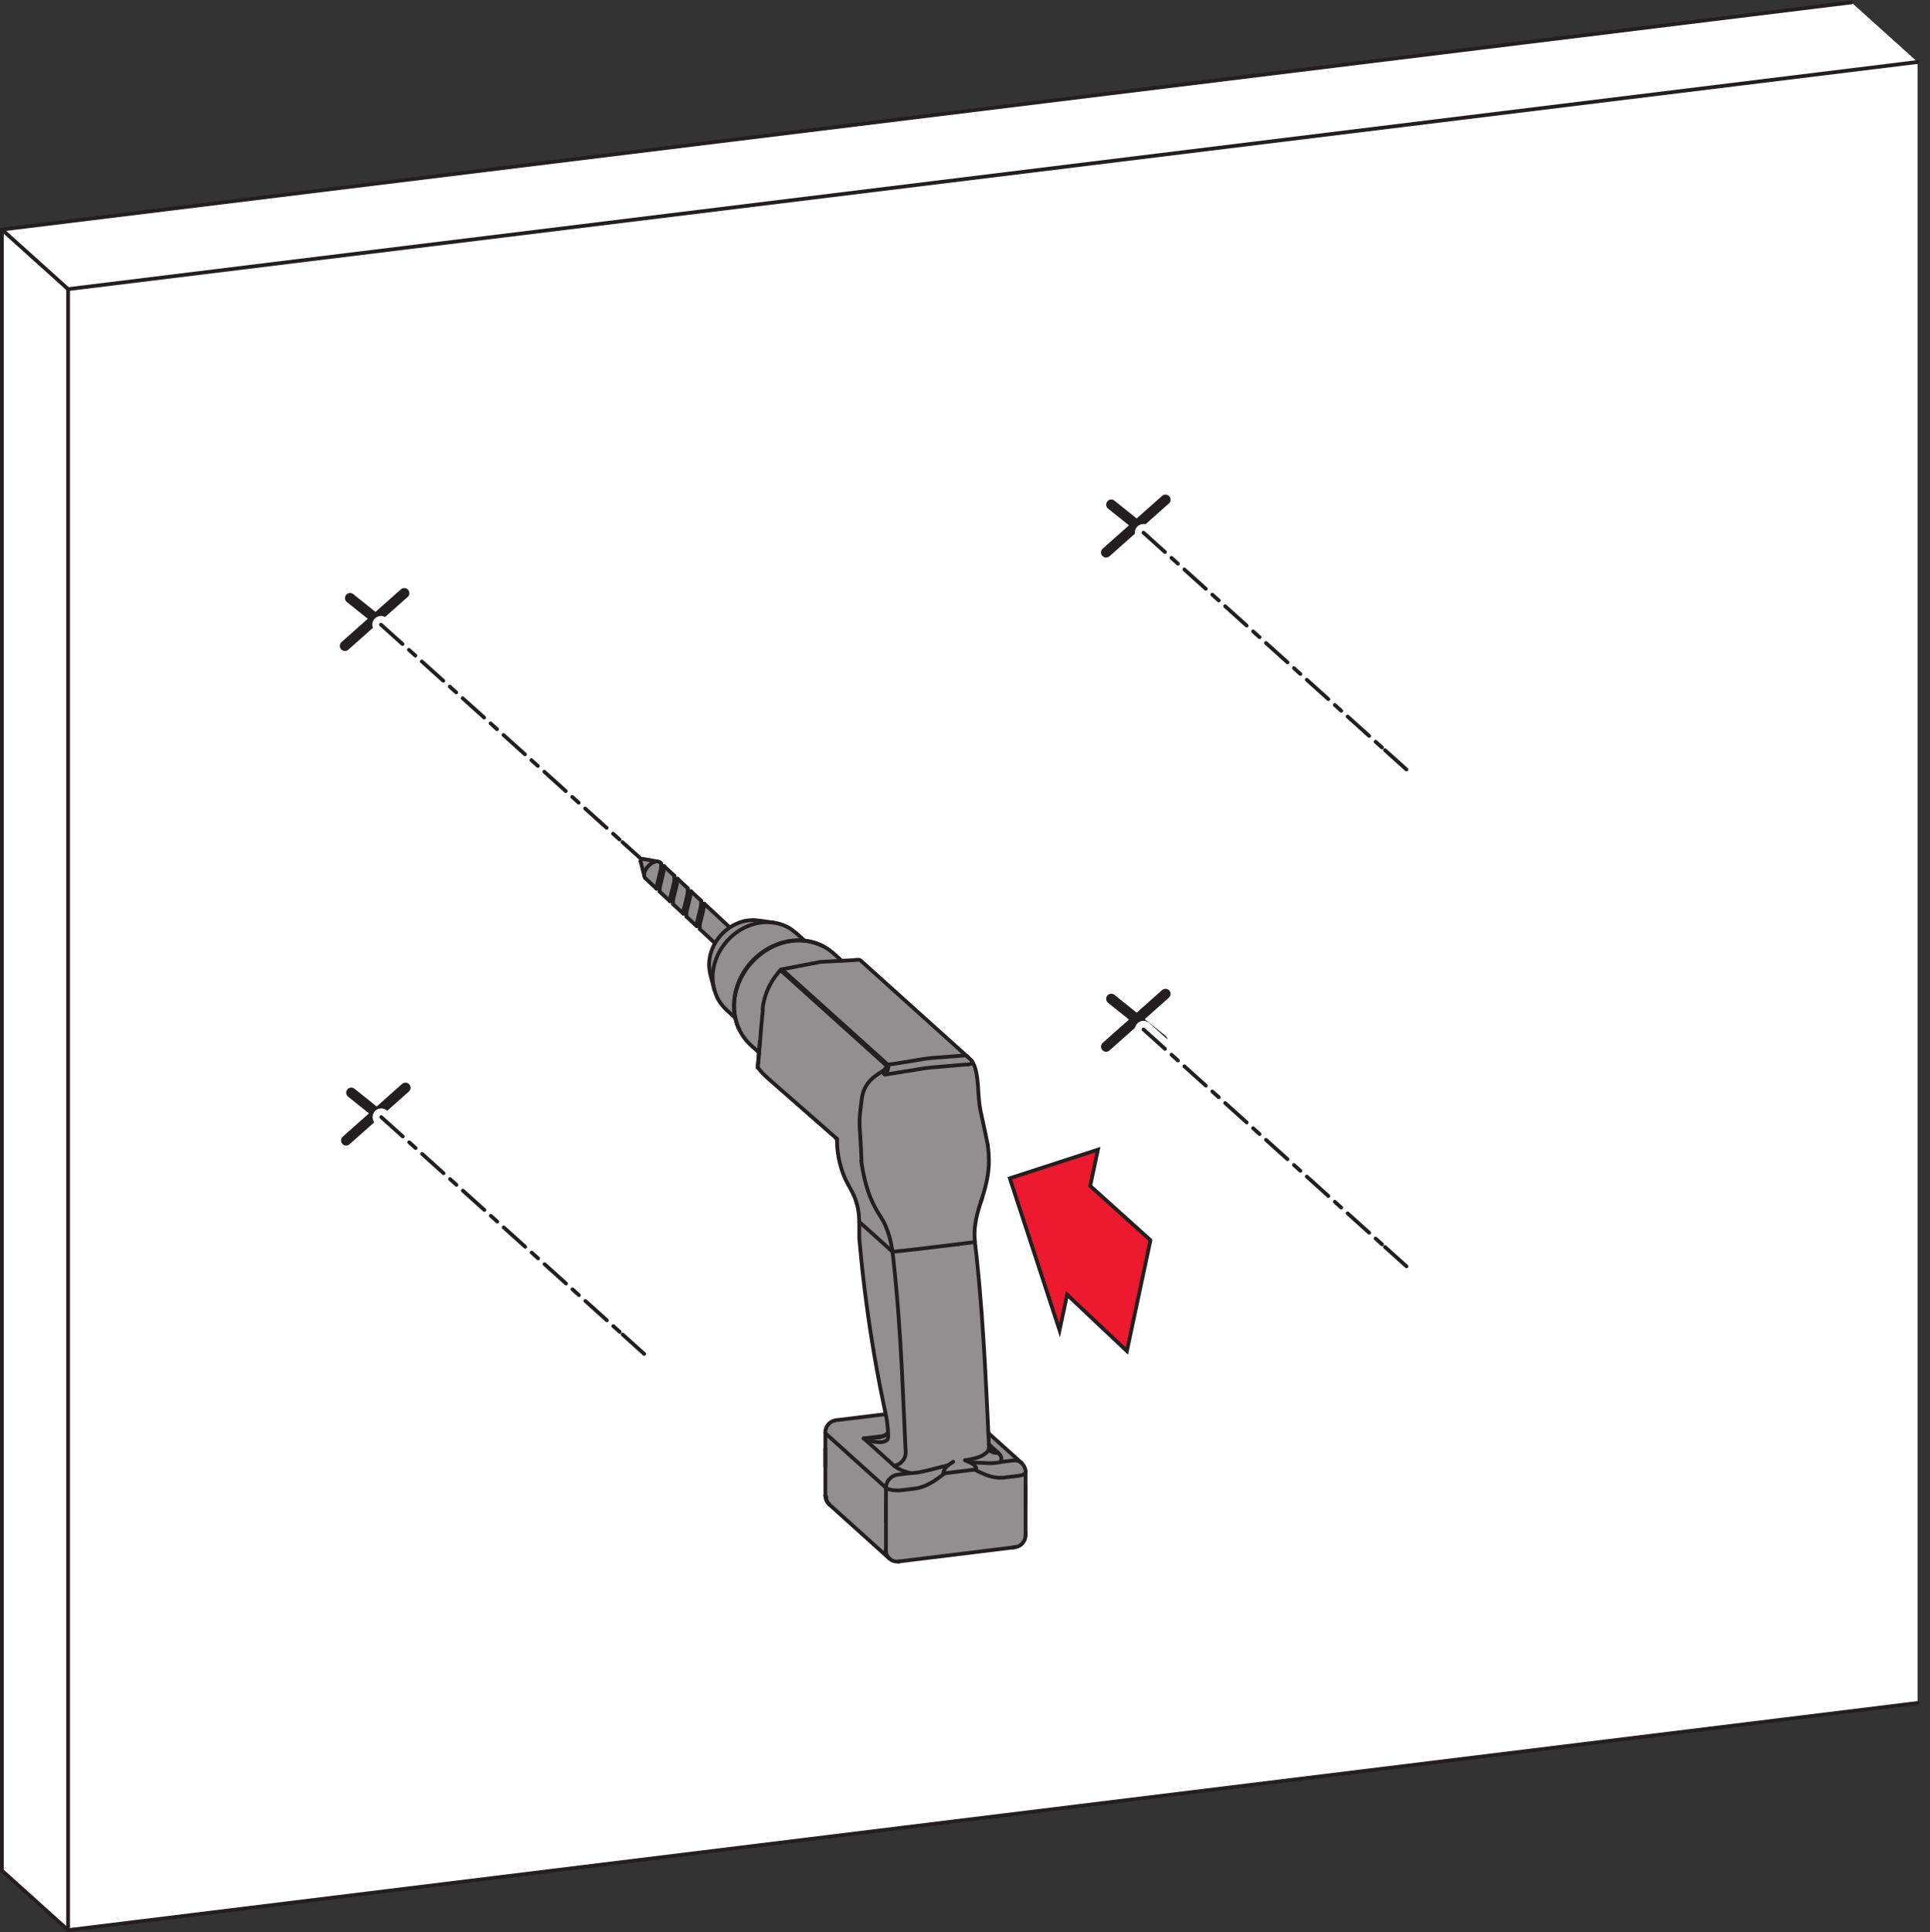 <?xml version="1.0" encoding="UTF-8" standalone="no"?>
<!-- Created with Inkscape (http://www.inkscape.org/) -->

<svg
   version="1.1"
   id="svg2"
   width="252.16"
   height="252.4"
   viewBox="0 0 252.16 252.4"
   sodipodi:docname="secured..eps"
   xmlns:inkscape="http://www.inkscape.org/namespaces/inkscape"
   xmlns:sodipodi="http://sodipodi.sourceforge.net/DTD/sodipodi-0.dtd"
   xmlns="http://www.w3.org/2000/svg"
   xmlns:svg="http://www.w3.org/2000/svg">
  <rect x="0" y="0" width="252.16" height="252.4" fill="#333333" stroke="none"/>
  <defs
     id="defs6" />
  <sodipodi:namedview
     id="namedview4"
     pagecolor="#ffffff"
     bordercolor="#666666"
     borderopacity="1.0"
     inkscape:showpageshadow="2"
     inkscape:pageopacity="0.0"
     inkscape:pagecheckerboard="0"
     inkscape:deskcolor="#d1d1d1" />
  <g
     id="g8"
     inkscape:groupmode="layer"
     inkscape:label="ink_ext_XXXXXX"
     transform="matrix(1.333,0,0,-1.333,0,252.4)">
    <g
       id="g10"
       transform="scale(0.1)">
      <path
         d="M 1814.62,1891.14 1.844,1668.57 V 60.488 L 66.727,2.09 1879.49,224.672 V 1832.73 l -64.87,58.41 v 0"
         style="fill:#ffffff;fill-opacity:1;fill-rule:evenodd;stroke:none"
         id="path12" />
      <path
         d="M 1879.49,224.672 66.727,2.09 V 1610.16 L 1879.49,1832.73"
         style="fill:none;stroke:#231f20;stroke-width:3.69;stroke-linecap:round;stroke-linejoin:miter;stroke-miterlimit:4;stroke-dasharray:none;stroke-opacity:1"
         id="path14" />
      <path
         d="M 1.844,60.488 V 1668.57 L 1814.62,1891.14"
         style="fill:none;stroke:#231f20;stroke-width:3.69;stroke-linecap:round;stroke-linejoin:miter;stroke-miterlimit:4;stroke-dasharray:none;stroke-opacity:1"
         id="path16" />
      <path
         d="M 1.844,60.488 66.727,2.09"
         style="fill:none;stroke:#231f20;stroke-width:3.69;stroke-linecap:round;stroke-linejoin:miter;stroke-miterlimit:4;stroke-dasharray:none;stroke-opacity:1"
         id="path18" />
      <path
         d="M 1.844,1668.57 66.727,1610.16"
         style="fill:none;stroke:#231f20;stroke-width:3.69;stroke-linecap:round;stroke-linejoin:miter;stroke-miterlimit:4;stroke-dasharray:none;stroke-opacity:1"
         id="path20" />
      <path
         d="m 396.234,1312.23 -58.168,-51.68"
         style="fill:none;stroke:#231f20;stroke-width:10;stroke-linecap:round;stroke-linejoin:miter;stroke-miterlimit:4;stroke-dasharray:none;stroke-opacity:1"
         id="path22" />
      <path
         d="m 343.125,1307.39 50.031,-40.07"
         style="fill:none;stroke:#231f20;stroke-width:10;stroke-linecap:round;stroke-linejoin:miter;stroke-miterlimit:4;stroke-dasharray:none;stroke-opacity:1"
         id="path24" />
      <path
         d="m 1142.3,1403.8 -58.17,-51.67"
         style="fill:none;stroke:#231f20;stroke-width:10;stroke-linecap:round;stroke-linejoin:miter;stroke-miterlimit:4;stroke-dasharray:none;stroke-opacity:1"
         id="path26" />
      <path
         d="m 1089.19,1398.98 50.04,-40.1"
         style="fill:none;stroke:#231f20;stroke-width:10;stroke-linecap:round;stroke-linejoin:miter;stroke-miterlimit:4;stroke-dasharray:none;stroke-opacity:1"
         id="path28" />
      <path
         d="m 1142.3,919.535 -58.17,-51.683"
         style="fill:none;stroke:#231f20;stroke-width:10;stroke-linecap:round;stroke-linejoin:miter;stroke-miterlimit:4;stroke-dasharray:none;stroke-opacity:1"
         id="path30" />
      <path
         d="m 1089.19,914.703 50.02,-40.094"
         style="fill:none;stroke:#231f20;stroke-width:10;stroke-linecap:round;stroke-linejoin:miter;stroke-miterlimit:4;stroke-dasharray:none;stroke-opacity:1"
         id="path32" />
      <path
         d="M 397.395,827.602 339.246,775.91"
         style="fill:none;stroke:#231f20;stroke-width:10;stroke-linecap:round;stroke-linejoin:miter;stroke-miterlimit:4;stroke-dasharray:none;stroke-opacity:1"
         id="path34" />
      <path
         d="M 344.285,822.762 394.316,782.66"
         style="fill:none;stroke:#231f20;stroke-width:10;stroke-linecap:round;stroke-linejoin:miter;stroke-miterlimit:4;stroke-dasharray:none;stroke-opacity:1"
         id="path36" />
      <path
         d="M 373.426,1281.34 631.195,1049.25"
         style="fill:none;stroke:#ffffff;stroke-width:17.01;stroke-linecap:round;stroke-linejoin:miter;stroke-miterlimit:4;stroke-dasharray:none;stroke-opacity:1"
         id="path38" />
      <path
         d="M 373.426,1281.34 610.125,1068.23"
         style="fill:none;stroke:#231f20;stroke-width:3.69;stroke-linecap:round;stroke-linejoin:miter;stroke-miterlimit:4;stroke-dasharray:28.35, 8.5, 8.5, 8.5;stroke-dashoffset:0;stroke-opacity:1"
         id="path40" />
      <path
         d="m 610.125,1068.23 21.07,-18.98"
         style="fill:none;stroke:#231f20;stroke-width:3.69;stroke-linecap:round;stroke-linejoin:miter;stroke-miterlimit:4;stroke-dasharray:none;stroke-opacity:1"
         id="path42" />
      <path
         d="m 373.664,798.828 257.75,-232.09"
         style="fill:none;stroke:#ffffff;stroke-width:17.01;stroke-linecap:round;stroke-linejoin:miter;stroke-miterlimit:4;stroke-dasharray:none;stroke-opacity:1"
         id="path44" />
      <path
         d="M 373.664,798.828 610.355,585.711"
         style="fill:none;stroke:#231f20;stroke-width:3.69;stroke-linecap:round;stroke-linejoin:miter;stroke-miterlimit:4;stroke-dasharray:28.35, 8.5, 8.5, 8.5;stroke-dashoffset:0;stroke-opacity:1"
         id="path46" />
      <path
         d="m 610.355,585.711 21.059,-18.973"
         style="fill:none;stroke:#231f20;stroke-width:3.69;stroke-linecap:round;stroke-linejoin:miter;stroke-miterlimit:4;stroke-dasharray:none;stroke-opacity:1"
         id="path48" />
      <path
         d="m 1120.79,1371.48 257.76,-232.09"
         style="fill:none;stroke:#ffffff;stroke-width:17.01;stroke-linecap:round;stroke-linejoin:miter;stroke-miterlimit:4;stroke-dasharray:none;stroke-opacity:1"
         id="path50" />
      <path
         d="m 1120.79,1371.48 236.7,-213.14"
         style="fill:none;stroke:#231f20;stroke-width:3.69;stroke-linecap:round;stroke-linejoin:miter;stroke-miterlimit:4;stroke-dasharray:28.35, 8.5, 8.5, 8.5;stroke-dashoffset:0;stroke-opacity:1"
         id="path52" />
      <path
         d="m 1357.49,1158.34 21.06,-18.95"
         style="fill:none;stroke:#231f20;stroke-width:3.69;stroke-linecap:round;stroke-linejoin:miter;stroke-miterlimit:4;stroke-dasharray:none;stroke-opacity:1"
         id="path54" />
      <path
         d="M 1120.79,884.66 1378.55,652.57"
         style="fill:none;stroke:#ffffff;stroke-width:17.01;stroke-linecap:round;stroke-linejoin:miter;stroke-miterlimit:4;stroke-dasharray:none;stroke-opacity:1"
         id="path56" />
      <path
         d="m 1120.79,884.66 236.7,-213.14"
         style="fill:none;stroke:#231f20;stroke-width:3.69;stroke-linecap:round;stroke-linejoin:miter;stroke-miterlimit:4;stroke-dasharray:28.35, 8.5, 8.5, 8.5;stroke-dashoffset:0;stroke-opacity:1"
         id="path58" />
      <path
         d="m 1357.49,671.52 21.06,-18.95"
         style="fill:none;stroke:#231f20;stroke-width:3.69;stroke-linecap:round;stroke-linejoin:miter;stroke-miterlimit:4;stroke-dasharray:none;stroke-opacity:1"
         id="path60" />
      <path
         d="m 946.285,859.301 -102.68,92.945 c 0,0 -0.652,0.828 -4.441,0.649 -3.801,-0.18 -14.211,-0.899 -14.211,-0.899 0,0 -15.719,18.488 -36.398,19.738 l -17.301,13.629 c 0,0 -8.867,4.5 -35.57,6.66 -5.649,0.454 -20.649,-7.128 -20.649,-7.128 l -69.16,64.125 -15.578,2.78 c 0,0 -2.942,-0.23 -2.371,-2.53 0.59,-2.31 3.219,-12.79 3.219,-12.79 0,0 0.531,-2.84 1.449,-3.68 0.902,-0.84 68,-63.394 68,-63.394 0,0 -10.797,-18.621 -1.688,-39.902 0,0 1.039,-19.078 21.699,-33.301 0,0 2.559,-18.215 23.239,-33.941 l -1.047,-14.934 4.867,-5.68 72.641,-64.117 c 0,0 -0.719,-25.91 9.429,-41.812 12,-18.778 12.442,-28.629 12.442,-39.559 0,-10.941 2.597,-35.328 4.269,-57.531 2.758,-36.777 21.692,-130.899 21.692,-130.899 l -43.403,-5.32 c 0,0 -15.621,0.602 -15.769,-12.969 -0.141,-13.543 -0.051,-61.3 -0.051,-61.3 0,0 0.02,-4.852 2.281,-6.891 2.231,-2.051 58.121,-52.871 58.121,-52.871 0,0 3.957,-6.168 12.231,-4.938 8.258,1.231 116.047,14.571 116.047,14.571 0,0 7.716,1.527 7.816,14.199 0.1,12.66 -0.14,56.859 -0.14,56.859 0,0 2.08,6.032 -7.676,14.16 -9.77,8.102 -28.867,25.969 -28.867,25.969 0,0 -7.711,165.082 -13.153,187.403 -2.66,10.976 3.68,32.25 8.66,48.238 3.981,12.73 9.289,33.09 -2.058,74.781 -3.031,11.16 -4.699,39.5 -4.699,39.5 0,0 -1.301,14.25 -11.192,20.18 v 0"
         style="fill:#918f90;fill-opacity:1;fill-rule:evenodd;stroke:none"
         id="path62" />
      <path
         d="m 647.035,1048.3 c -2.469,2.31 -7.711,0.7 -11.699,-3.59 -3.992,-4.26 -5.211,-9.6 -2.742,-11.91"
         style="fill:none;stroke:#231f20;stroke-width:3.69;stroke-linecap:round;stroke-linejoin:miter;stroke-miterlimit:4;stroke-dasharray:none;stroke-opacity:1"
         id="path64" />
      <path
         d="m 700.594,969.406 -14.699,13.699"
         style="fill:none;stroke:#231f20;stroke-width:3.69;stroke-linecap:round;stroke-linejoin:miter;stroke-miterlimit:4;stroke-dasharray:none;stroke-opacity:1"
         id="path66" />
      <path
         d="m 682.684,986.086 -9.86,9.199"
         style="fill:none;stroke:#231f20;stroke-width:3.69;stroke-linecap:round;stroke-linejoin:miter;stroke-miterlimit:4;stroke-dasharray:none;stroke-opacity:1"
         id="path68" />
      <path
         d="m 669.613,998.285 -9.867,9.195"
         style="fill:none;stroke:#231f20;stroke-width:3.69;stroke-linecap:round;stroke-linejoin:miter;stroke-miterlimit:4;stroke-dasharray:none;stroke-opacity:1"
         id="path70" />
      <path
         d="m 656.547,1010.46 -9.871,9.22"
         style="fill:none;stroke:#231f20;stroke-width:3.69;stroke-linecap:round;stroke-linejoin:miter;stroke-miterlimit:4;stroke-dasharray:none;stroke-opacity:1"
         id="path72" />
      <path
         d="m 643.465,1022.66 -10.871,10.14"
         style="fill:none;stroke:#231f20;stroke-width:3.69;stroke-linecap:round;stroke-linejoin:miter;stroke-miterlimit:4;stroke-dasharray:none;stroke-opacity:1"
         id="path74" />
      <path
         d="m 715.035,984.895 -24.699,23.035"
         style="fill:none;stroke:#231f20;stroke-width:3.69;stroke-linecap:round;stroke-linejoin:miter;stroke-miterlimit:4;stroke-dasharray:none;stroke-opacity:1"
         id="path76" />
      <path
         d="m 687.234,1010.82 -9.968,9.29"
         style="fill:none;stroke:#231f20;stroke-width:3.69;stroke-linecap:round;stroke-linejoin:miter;stroke-miterlimit:4;stroke-dasharray:none;stroke-opacity:1"
         id="path78" />
      <path
         d="m 674.164,1023.02 -9.969,9.28"
         style="fill:none;stroke:#231f20;stroke-width:3.69;stroke-linecap:round;stroke-linejoin:miter;stroke-miterlimit:4;stroke-dasharray:none;stroke-opacity:1"
         id="path80" />
      <path
         d="m 661.074,1035.2 -9.969,9.3"
         style="fill:none;stroke:#231f20;stroke-width:3.69;stroke-linecap:round;stroke-linejoin:miter;stroke-miterlimit:4;stroke-dasharray:none;stroke-opacity:1"
         id="path82" />
      <path
         d="m 648.016,1047.39 -0.981,0.91"
         style="fill:none;stroke:#231f20;stroke-width:3.69;stroke-linecap:round;stroke-linejoin:miter;stroke-miterlimit:4;stroke-dasharray:none;stroke-opacity:1"
         id="path84" />
      <path
         d="m 643.996,1049.36 -13.699,2.44"
         style="fill:none;stroke:#231f20;stroke-width:3.69;stroke-linecap:round;stroke-linejoin:miter;stroke-miterlimit:4;stroke-dasharray:none;stroke-opacity:1"
         id="path86" />
      <path
         d="m 631.324,1035.75 -3.398,13.52"
         style="fill:none;stroke:#231f20;stroke-width:3.69;stroke-linecap:round;stroke-linejoin:miter;stroke-miterlimit:4;stroke-dasharray:none;stroke-opacity:1"
         id="path88" />
      <path
         d="m 630.297,1051.8 c -0.473,0.2 -1.211,-0.12 -1.781,-0.71 -0.563,-0.64 -0.801,-1.38 -0.59,-1.82"
         style="fill:none;stroke:#231f20;stroke-width:3.69;stroke-linecap:round;stroke-linejoin:miter;stroke-miterlimit:4;stroke-dasharray:none;stroke-opacity:1"
         id="path90" />
      <path
         d="m 651.105,1044.5 c -0.269,-3.68 -1.371,-8.09 -2.441,-12.29 -1.16,-4.46 -2.309,-8.71 -2.117,-11.55 l 0.129,-0.98"
         style="fill:none;stroke:#231f20;stroke-width:3.69;stroke-linecap:round;stroke-linejoin:miter;stroke-miterlimit:4;stroke-dasharray:none;stroke-opacity:1"
         id="path92" />
      <path
         d="m 648.004,1047.39 c 0.422,-3.8 -1.059,-9.23 -2.379,-14.41 -0.98,-3.78 -1.898,-7.43 -2.16,-10.32"
         style="fill:none;stroke:#231f20;stroke-width:3.69;stroke-linecap:round;stroke-linejoin:miter;stroke-miterlimit:4;stroke-dasharray:none;stroke-opacity:1"
         id="path94" />
      <path
         d="m 664.195,1032.3 c -0.289,-3.69 -1.371,-8.07 -2.461,-12.28 -1.16,-4.47 -2.289,-8.72 -2.121,-11.56 l 0.133,-0.98"
         style="fill:none;stroke:#231f20;stroke-width:3.69;stroke-linecap:round;stroke-linejoin:miter;stroke-miterlimit:4;stroke-dasharray:none;stroke-opacity:1"
         id="path96" />
      <path
         d="m 661.074,1035.21 c 0.422,-3.83 -1.039,-9.25 -2.379,-14.41 -0.98,-3.8 -1.898,-7.46 -2.148,-10.34"
         style="fill:none;stroke:#231f20;stroke-width:3.69;stroke-linecap:round;stroke-linejoin:miter;stroke-miterlimit:4;stroke-dasharray:none;stroke-opacity:1"
         id="path98" />
      <path
         d="m 677.266,1020.13 c -0.289,-3.72 -1.371,-8.09 -2.469,-12.31 -1.152,-4.46 -2.293,-8.707 -2.113,-11.554 l 0.14,-0.981"
         style="fill:none;stroke:#231f20;stroke-width:3.69;stroke-linecap:round;stroke-linejoin:miter;stroke-miterlimit:4;stroke-dasharray:none;stroke-opacity:1"
         id="path100" />
      <path
         d="m 674.145,1023.02 c 0.441,-3.84 -1.04,-9.25 -2.379,-14.41 -0.981,-3.79 -1.903,-7.45 -2.153,-10.337"
         style="fill:none;stroke:#231f20;stroke-width:3.69;stroke-linecap:round;stroke-linejoin:miter;stroke-miterlimit:4;stroke-dasharray:none;stroke-opacity:1"
         id="path102" />
      <path
         d="m 690.336,1007.93 c -0.27,-3.7 -1.371,-8.094 -2.449,-12.293 -1.153,-4.461 -2.293,-8.723 -2.114,-11.571 l 0.122,-0.961"
         style="fill:none;stroke:#231f20;stroke-width:3.69;stroke-linecap:round;stroke-linejoin:miter;stroke-miterlimit:4;stroke-dasharray:none;stroke-opacity:1"
         id="path104" />
      <path
         d="m 687.234,1010.84 c 0.422,-3.84 -1.058,-9.25 -2.398,-14.426 -0.961,-3.789 -1.883,-7.449 -2.152,-10.328"
         style="fill:none;stroke:#231f20;stroke-width:3.69;stroke-linecap:round;stroke-linejoin:miter;stroke-miterlimit:4;stroke-dasharray:none;stroke-opacity:1"
         id="path106" />
      <path
         d="m 648.074,1045.86 c 0.18,-0.31 0.391,-0.59 0.653,-0.81 0.859,-0.8 1.929,-1.05 2.378,-0.55"
         style="fill:none;stroke:#231f20;stroke-width:3.69;stroke-linecap:round;stroke-linejoin:miter;stroke-miterlimit:4;stroke-dasharray:none;stroke-opacity:1"
         id="path108" />
      <path
         d="m 648.074,1045.86 c 0.18,-0.31 0.391,-0.59 0.653,-0.81 0.859,-0.8 1.929,-1.05 2.378,-0.55"
         style="fill:none;stroke:#231f20;stroke-width:3.69;stroke-linecap:round;stroke-linejoin:miter;stroke-miterlimit:4;stroke-dasharray:none;stroke-opacity:1"
         id="path110" />
      <path
         d="m 661.145,1033.68 c 0.171,-0.3 0.41,-0.59 0.652,-0.82 0.859,-0.79 1.93,-1.06 2.398,-0.56"
         style="fill:none;stroke:#231f20;stroke-width:3.69;stroke-linecap:round;stroke-linejoin:miter;stroke-miterlimit:4;stroke-dasharray:none;stroke-opacity:1"
         id="path112" />
      <path
         d="m 674.234,1021.48 c 0.172,-0.3 0.379,-0.57 0.629,-0.82 0.864,-0.8 1.934,-1.03 2.403,-0.53"
         style="fill:none;stroke:#231f20;stroke-width:3.69;stroke-linecap:round;stroke-linejoin:miter;stroke-miterlimit:4;stroke-dasharray:none;stroke-opacity:1"
         id="path114" />
      <path
         d="m 687.297,1009.3 c 0.18,-0.32 0.398,-0.6 0.656,-0.82 0.844,-0.8 1.91,-1.05 2.383,-0.55"
         style="fill:none;stroke:#231f20;stroke-width:3.69;stroke-linecap:round;stroke-linejoin:miter;stroke-miterlimit:4;stroke-dasharray:none;stroke-opacity:1"
         id="path116" />
      <path
         d="m 646.523,1021.38 c -0.168,0.26 -0.378,0.51 -0.597,0.71 -0.879,0.84 -1.992,1.07 -2.461,0.57"
         style="fill:none;stroke:#231f20;stroke-width:3.69;stroke-linecap:round;stroke-linejoin:miter;stroke-miterlimit:4;stroke-dasharray:none;stroke-opacity:1"
         id="path118" />
      <path
         d="m 659.594,1009.18 c -0.16,0.27 -0.36,0.52 -0.578,0.71 -0.891,0.84 -1.993,1.09 -2.469,0.57"
         style="fill:none;stroke:#231f20;stroke-width:3.69;stroke-linecap:round;stroke-linejoin:miter;stroke-miterlimit:4;stroke-dasharray:none;stroke-opacity:1"
         id="path120" />
      <path
         d="m 672.684,996.996 c -0.18,0.27 -0.387,0.508 -0.598,0.719 -0.891,0.808 -1.992,1.07 -2.473,0.558"
         style="fill:none;stroke:#231f20;stroke-width:3.69;stroke-linecap:round;stroke-linejoin:miter;stroke-miterlimit:4;stroke-dasharray:none;stroke-opacity:1"
         id="path122" />
      <path
         d="m 685.754,984.805 c -0.18,0.261 -0.367,0.5 -0.598,0.711 -0.89,0.828 -1.992,1.07 -2.472,0.57"
         style="fill:none;stroke:#231f20;stroke-width:3.69;stroke-linecap:round;stroke-linejoin:miter;stroke-miterlimit:4;stroke-dasharray:none;stroke-opacity:1"
         id="path124" />
      <path
         d="m 866.055,486.352 -19.41,-2.391"
         style="fill:none;stroke:#231f20;stroke-width:3.69;stroke-linecap:round;stroke-linejoin:miter;stroke-miterlimit:4;stroke-dasharray:none;stroke-opacity:1"
         id="path126" />
      <path
         d="m 969.375,475.66 0.301,-2.129"
         style="fill:none;stroke:#231f20;stroke-width:3.69;stroke-linecap:round;stroke-linejoin:miter;stroke-miterlimit:4;stroke-dasharray:none;stroke-opacity:1"
         id="path128" />
      <path
         d="m 971.316,471.25 -0.953,1.051"
         style="fill:none;stroke:#231f20;stroke-width:3.69;stroke-linecap:round;stroke-linejoin:miter;stroke-miterlimit:4;stroke-dasharray:none;stroke-opacity:1"
         id="path130" />
      <path
         d="m 970.164,472.371 -0.57,1.699"
         style="fill:none;stroke:#231f20;stroke-width:3.69;stroke-linecap:round;stroke-linejoin:miter;stroke-miterlimit:4;stroke-dasharray:none;stroke-opacity:1"
         id="path132" />
      <path
         d="m 969.945,473.012 0.84,-1.461"
         style="fill:none;stroke:#231f20;stroke-width:3.69;stroke-linecap:round;stroke-linejoin:miter;stroke-miterlimit:4;stroke-dasharray:none;stroke-opacity:1"
         id="path134" />
      <path
         d="m 925.234,449.852 -0.679,-0.032"
         style="fill:none;stroke:#231f20;stroke-width:3.69;stroke-linecap:round;stroke-linejoin:miter;stroke-miterlimit:4;stroke-dasharray:none;stroke-opacity:1"
         id="path136" />
      <path
         d="m 724.684,884.488 c -1.7,3.313 -2.887,6.801 -3.778,10.426 -5.801,23.852 5.199,49.441 24.399,64.109 4.992,3.813 10.531,6.911 16.39,9.133 3.879,1.469 5.102,1.68 9.141,2.68 3.219,0.777 6.519,0.937 9.801,1.23 4.129,-0.031 5.117,0.09 9.218,-0.453 5.981,-0.797 11.61,-2.668 16.989,-5.379"
         style="fill:none;stroke:#231f20;stroke-width:3.69;stroke-linecap:round;stroke-linejoin:miter;stroke-miterlimit:4;stroke-dasharray:none;stroke-opacity:1"
         id="path138" />
      <path
         d="m 824.953,951.996 c -3.687,3.309 -7.269,6.879 -11.219,9.879 -5.64,4.289 -12.238,7.25 -19.168,8.762 -4.761,1.039 -9.671,1.398 -14.531,1.129 -31.48,-1.789 -58.301,-29.321 -60.332,-60.59 -0.226,-3.723 -0.109,-7.449 0.371,-11.141 1.27,-9.465 5.082,-18.566 11.242,-25.887 3.688,-4.41 8.27,-8.058 12.528,-11.886"
         style="fill:none;stroke:#231f20;stroke-width:3.69;stroke-linecap:round;stroke-linejoin:miter;stroke-miterlimit:4;stroke-dasharray:none;stroke-opacity:1"
         id="path140" />
      <path
         d="m 744.797,873.32 -0.41,-4.832 -1.383,-15.988 -0.43,-4.82 0.223,-0.352 2.707,-3.328 c 2.949,-3.398 6.312,-6.352 9.633,-9.34 l 59.84,-52.43 5.328,-4.699"
         style="fill:none;stroke:#231f20;stroke-width:3.69;stroke-linecap:round;stroke-linejoin:miter;stroke-miterlimit:4;stroke-dasharray:none;stroke-opacity:1"
         id="path142" />
      <path
         d="m 820.305,777.531 c 0.14,-4.359 0.269,-8.703 0.832,-13.031 1.097,-8.41 3.308,-16.77 6.629,-24.57 2.179,-5.16 5.148,-9.852 7.687,-14.801 2.563,-5.02 4.402,-10.418 5.481,-15.957 1.57,-7.91 1.269,-15.934 1.269,-23.953 v -4.84 l 0.422,-4.828 0.121,-1.25 c 0.481,-5.27 0.981,-10.52 1.52,-15.742 3.718,-36.348 8.859,-72.571 15.437,-108.5 1.942,-10.598 4,-21.188 6.192,-31.719 1.308,-6.25 2.8,-12.5 3.66,-18.84 0.511,-3.75 0.832,-7.5 0.929,-11.289 0.051,-1.75 0.469,-4.211 -0.949,-5.652 -1.558,-1.571 -3.808,-2.129 -5.98,-2.278 -5.821,-0.351 -11.559,1.571 -16.91,3.68"
         style="fill:none;stroke:#231f20;stroke-width:3.69;stroke-linecap:round;stroke-linejoin:miter;stroke-miterlimit:4;stroke-dasharray:none;stroke-opacity:1"
         id="path144" />
      <path
         d="m 929.105,457.559 c -8.41,-1.809 -16.601,-4.457 -25.019,-6.161 -2.652,-0.539 -5.332,-1 -8.031,-1.25 -1.168,-0.109 -2.481,-0.296 -3.668,-0.179 -1.543,0.152 -3.211,0.871 -4.672,1.363 -3.512,1.156 -7.031,2.609 -10.031,4.809 -1.75,1.269 -3.368,2.91 -4.938,4.308 l -22.5,20.281 -3.601,3.231"
         style="fill:none;stroke:#231f20;stroke-width:3.69;stroke-linecap:round;stroke-linejoin:miter;stroke-miterlimit:4;stroke-dasharray:none;stroke-opacity:1"
         id="path146" />
      <path
         d="m 860.863,484.93 c -4.726,-0.602 -9.457,-0.899 -14.218,-0.969"
         style="fill:none;stroke:#231f20;stroke-width:3.69;stroke-linecap:round;stroke-linejoin:miter;stroke-miterlimit:4;stroke-dasharray:none;stroke-opacity:1"
         id="path148" />
      <path
         d="m 866.766,507.559 -4.801,-0.579 -37.231,-4.57 c -2.16,-0.262 -5.89,-0.43 -8.148,-1.32 -1.731,-0.692 -3.391,-1.852 -4.609,-3.25 l -1.563,-2.238 -0.078,-0.114 -1.02,-2.629 c -0.382,-1.418 -0.89,-3.3 0.36,-4.418 l 3.578,-3.25 51.48,-46.339 3.602,-3.25 0.398,-0.321 c 0.95,-0.672 2.11,-1.062 3.211,-1.359 2.551,-0.711 5.168,-0.91 7.789,-0.953 4.051,0.062 8.039,0.73 12.032,1.23 2.5,0.301 5.058,0.512 7.531,1.031 3.648,0.758 7.168,2.09 10.5,3.75 4.078,2.051 7.887,4.622 11.558,7.352 1.09,0.777 2.161,1.578 3.239,2.387 l 1.48,1.101 4.801,0.578 19.461,2.403 4.82,0.597 c 0.598,0.09 1.391,0.223 1.641,0.93 0.348,1.031 -0.902,2.352 -1.524,2.992 -2.507,2.68 -6.128,3.641 -9.347,5.219"
         style="fill:none;stroke:#231f20;stroke-width:3.69;stroke-linecap:round;stroke-linejoin:miter;stroke-miterlimit:4;stroke-dasharray:none;stroke-opacity:1"
         id="path150" />
      <path
         d="m 968.727,489.199 3.597,-3.238 25.27,-22.731 3.586,-3.242 0.34,-0.359 1.79,-2.141 0.24,-0.398 c 0.81,-1.711 2.17,-4.488 1.66,-6.488 -0.19,-0.762 -0.92,-1.293 -1.54,-1.661 -1.89,-1.101 -4.193,-1.511 -6.315,-1.769 l -4.808,-0.602 -3.102,-0.371 c -3.82,-0.488 -7.511,-1.027 -11.371,-0.75 -8.429,0.621 -15.629,4.442 -23.097,8.012"
         style="fill:none;stroke:#231f20;stroke-width:3.69;stroke-linecap:round;stroke-linejoin:miter;stroke-miterlimit:4;stroke-dasharray:none;stroke-opacity:1"
         id="path152" />
      <path
         d="m 968.164,771.398 c -1.617,7.903 -3.187,15.832 -4.969,23.704 -1.55,6.839 -3.07,13.609 -3.691,20.617 -0.809,9.082 -0.84,18.16 -2.68,27.09 -0.84,4.082 -2.058,8.031 -4.59,11.363"
         style="fill:none;stroke:#231f20;stroke-width:3.69;stroke-linecap:round;stroke-linejoin:miter;stroke-miterlimit:4;stroke-dasharray:none;stroke-opacity:1"
         id="path154" />
      <path
         d="m 867.535,840.488 4.762,0.742 20.066,3.192 c 5.973,0.93 11.934,2.078 17.934,2.797 l 4.808,0.41 16.571,1.43 c 4.758,0.41 9.519,0.82 14.277,1.211 1.742,0.152 5.711,-0.508 6.492,2.121 l 0.008,1.25 c -0.117,0.519 -0.93,1.359 -0.93,1.359 -0.949,0.988 -1.968,1.922 -3.007,2.809 -0.653,0.562 -1.313,1.371 -2.231,1.492 l -0.39,0.019 -4.821,-0.41 -14.34,-1.148 c -5.808,-0.492 -11.687,-0.762 -17.468,-1.473 -6.102,-0.738 -12.2,-1.937 -18.282,-2.918 l -15.879,-2.551 c -1.789,-0.3 -4.589,-0.129 -6.171,-1.57"
         style="fill:none;stroke:#231f20;stroke-width:3.69;stroke-linecap:round;stroke-linejoin:miter;stroke-miterlimit:4;stroke-dasharray:none;stroke-opacity:1"
         id="path156" />
      <path
         d="m 867.516,840.461 c 1.687,1.578 2.609,4.219 3.058,6.391 0.172,0.898 0.352,2 -0.027,2.859 l -0.211,0.32 -3.602,3.258 -96.5,86.875 -3.597,3.242 -0.641,0.141"
         style="fill:none;stroke:#231f20;stroke-width:3.69;stroke-linecap:round;stroke-linejoin:miter;stroke-miterlimit:4;stroke-dasharray:none;stroke-opacity:1"
         id="path158" />
      <path
         d="m 844.406,756.078 c -0.383,7.942 -0.64,15.91 -1.191,23.852 -0.391,5.621 -0.91,11.179 -0.649,16.84 0.207,5.082 0.887,10.14 1.52,15.171 0.328,2.641 0.68,6.297 1.328,8.918 1.731,7.129 5.93,13.153 11.68,17.629 1.691,1.321 3.48,2.481 5.293,3.633 1.726,1.129 3.277,1.899 4.617,3.379 0.68,0.738 1.312,1.57 1.75,2.449 l 0.293,1.129 -0.113,0.172 -3.598,3.238 -96.52,86.899 -3.601,3.238"
         style="fill:none;stroke:#231f20;stroke-width:3.69;stroke-linecap:round;stroke-linejoin:miter;stroke-miterlimit:4;stroke-dasharray:none;stroke-opacity:1"
         id="path160" />
      <path
         d="m 948.516,857.809 c -1.641,1.429 -3.153,2.793 -4.821,4.3 l -96.511,86.887 -3.579,3.25 c -1.57,1.399 -5.621,0.418 -6.601,0.379 l -28.098,-1.48 c -6.453,-0.329 -3.242,0.058 -9.582,-1.168 l -28.25,-5.454 -4.758,-0.918 -0.23,-0.058"
         style="fill:none;stroke:#231f20;stroke-width:3.69;stroke-linecap:round;stroke-linejoin:miter;stroke-miterlimit:4;stroke-dasharray:none;stroke-opacity:1"
         id="path162" />
      <path
         d="m 766.324,943.605 c -1.801,-0.41 -2.508,-1.992 -3.719,-3.441 -4.66,-5.57 -8.339,-11.73 -10.992,-18.488 -2.117,-5.473 -3.66,-11.25 -4.129,-17.121 l 0.18,-0.578 c -0.039,-2.661 -0.48,-5.391 -0.75,-8.051 -0.75,-7.047 -1.23,-14.098 -1.777,-21.125 -0.692,-9.16 -1.563,-18.321 -2.34,-27.473"
         style="fill:none;stroke:#231f20;stroke-width:3.69;stroke-linecap:round;stroke-linejoin:miter;stroke-miterlimit:4;stroke-dasharray:none;stroke-opacity:1"
         id="path164" />
      <path
         d="m 968.125,771.5 c 0.859,-6.641 1.379,-13.219 1.039,-19.941 -0.648,-12.207 -3.828,-23.989 -7.699,-35.539"
         style="fill:none;stroke:#231f20;stroke-width:3.69;stroke-linecap:round;stroke-linejoin:miter;stroke-miterlimit:4;stroke-dasharray:none;stroke-opacity:1"
         id="path166" />
      <path
         d="m 962.664,719.711 c -3.551,-10.813 -7.008,-21.723 -7.449,-33.199 -0.301,-8.321 1.16,-16.633 2.019,-24.891 1.071,-9.973 2.02,-19.949 2.891,-29.941 2.891,-32.981 4.852,-66.02 6.52,-99.078 l 0.468,-9.672 2.063,-43.371 c 0.058,-1.161 0.59,-4.411 -0.012,-6.18 -1.027,-3.02 -3.859,-4.699 -6.469,-6.231 -1.55,-0.898 -3.461,-1.57 -5.191,-2.109 -3.809,-1.168 -7.617,-1.918 -11.578,-2.5"
         style="fill:none;stroke:#231f20;stroke-width:3.69;stroke-linecap:round;stroke-linejoin:miter;stroke-miterlimit:4;stroke-dasharray:none;stroke-opacity:1"
         id="path168" />
      <path
         d="m 951.016,460.281 c 0.687,0.02 1.398,0.02 2.109,0.039 5.898,-0.019 11.801,-0.629 17.719,-0.629 2.203,0.02 4.402,0.11 6.582,0.438 1.008,0.152 2.019,0.531 3.027,0.66 4.223,0.563 8.481,1.039 12.711,1.551 2.5,-0.02 3.332,0.219 5.66,-0.84 l 2.356,-1.512"
         style="fill:none;stroke:#231f20;stroke-width:3.69;stroke-linecap:round;stroke-linejoin:miter;stroke-miterlimit:4;stroke-dasharray:none;stroke-opacity:1"
         id="path170" />
      <path
         d="M 808.965,489.441 V 456.309"
         style="fill:none;stroke:#231f20;stroke-width:3.69;stroke-linecap:round;stroke-linejoin:miter;stroke-miterlimit:4;stroke-dasharray:none;stroke-opacity:1"
         id="path172" />
      <path
         d="m 808.965,474 v -46.219 l 0.711,-1.019"
         style="fill:none;stroke:#231f20;stroke-width:3.69;stroke-linecap:round;stroke-linejoin:miter;stroke-miterlimit:4;stroke-dasharray:none;stroke-opacity:1"
         id="path174" />
      <path
         d="m 868.336,373.941 h 0.008"
         style="fill:none;stroke:#231f20;stroke-width:3.69;stroke-linecap:round;stroke-linejoin:miter;stroke-miterlimit:4;stroke-dasharray:none;stroke-opacity:1"
         id="path176" />
      <path
         d="m 1005.07,388.57 v 0.02 l 0.13,1.058 v 47.743"
         style="fill:none;stroke:#231f20;stroke-width:3.69;stroke-linecap:round;stroke-linejoin:miter;stroke-miterlimit:4;stroke-dasharray:none;stroke-opacity:1"
         id="path178" />
      <path
         d="m 1005.2,419.691 v 31.598"
         style="fill:none;stroke:#231f20;stroke-width:3.69;stroke-linecap:round;stroke-linejoin:miter;stroke-miterlimit:4;stroke-dasharray:none;stroke-opacity:1"
         id="path180" />
      <path
         d="m 880.773,363.34 4.801,0.601 103.871,12.739 4.789,0.582 1.012,0.238 0.09,0.039"
         style="fill:none;stroke:#231f20;stroke-width:3.69;stroke-linecap:round;stroke-linejoin:miter;stroke-miterlimit:4;stroke-dasharray:none;stroke-opacity:1"
         id="path182" />
      <path
         d="m 969.266,478.059 3.589,-3.239 2.032,-1.832 c 2.797,-2.519 7.66,-5.777 6.41,-10.34 -0.184,-0.668 -0.481,-1.296 -0.844,-1.859"
         style="fill:none;stroke:#231f20;stroke-width:3.69;stroke-linecap:round;stroke-linejoin:miter;stroke-miterlimit:4;stroke-dasharray:none;stroke-opacity:1"
         id="path184" />
      <path
         d="m 970.684,471.961 1.582,-1.121 c 1.73,-0.891 2.257,-0.84 4.14,-1.149 l 2.059,0.071"
         style="fill:none;stroke:#231f20;stroke-width:3.69;stroke-linecap:round;stroke-linejoin:miter;stroke-miterlimit:4;stroke-dasharray:none;stroke-opacity:1"
         id="path186" />
      <path
         d="m 881.547,363.441 c -0.973,-0.41 -2.723,-0.101 -3.203,-0.082 -4.27,0.039 -8.52,3.661 -9.617,7.672 -0.602,2.18 -0.391,5.778 -0.391,7.758 v 41.77"
         style="fill:none;stroke:#231f20;stroke-width:3.69;stroke-linecap:round;stroke-linejoin:miter;stroke-miterlimit:4;stroke-dasharray:none;stroke-opacity:1"
         id="path188" />
      <path
         d="m 868.336,402.879 v 27.891 c 0,2.16 -0.199,5.539 0.391,7.832 l 1.128,2.898 c 1.489,2.781 3.961,5 6.879,6.172 2.231,0.84 5.59,1.066 7.743,1.328 l 3.097,0.371 4.813,0.598"
         style="fill:none;stroke:#231f20;stroke-width:3.69;stroke-linecap:round;stroke-linejoin:miter;stroke-miterlimit:4;stroke-dasharray:none;stroke-opacity:1"
         id="path190" />
      <path
         d="m 844.113,756.09 c 1.934,-13.41 4.871,-26.789 10.364,-39.199 1.597,-3.602 3.41,-7.129 5.418,-10.512 1.808,-3.039 3.859,-5.93 5.558,-9.02 3.57,-6.519 6.012,-13.718 7.621,-20.949 1.461,-6.461 2.141,-13 2.86,-19.609 1.101,-9.86 2.019,-19.742 2.91,-29.641 2.742,-30.91 4.492,-61.91 5.961,-92.898 0.949,-19.801 1.8,-39.614 2.672,-59.41 0.089,-2.012 0.437,-4.75 0.027,-6.922 -0.738,-4.032 -3.391,-7.5 -6.988,-9.399 -1.75,-0.929 -2.289,-0.91 -4.172,-1.32"
         style="fill:none;stroke:#231f20;stroke-width:3.69;stroke-linecap:round;stroke-linejoin:miter;stroke-miterlimit:4;stroke-dasharray:none;stroke-opacity:1"
         id="path192" />
      <path
         d="m 874.824,666.852 -3.59,3.25 -25.449,22.918 c -1.019,0.91 -2.5,1.929 -3.609,3.14"
         style="fill:none;stroke:#231f20;stroke-width:3.69;stroke-linecap:round;stroke-linejoin:miter;stroke-miterlimit:4;stroke-dasharray:none;stroke-opacity:1"
         id="path194" />
      <path
         d="m 874.824,666.852 c 10.242,0.777 54.473,6.25 64.653,7.468"
         style="fill:none;stroke:#231f20;stroke-width:3.69;stroke-linecap:round;stroke-linejoin:miter;stroke-miterlimit:4;stroke-dasharray:none;stroke-opacity:1"
         id="path196" />
      <path
         d="m 871.664,366.289 -3.598,3.231 -51.48,46.339 c -2.922,2.629 -6.223,5.102 -7.242,9.11 l -0.059,0.429 -0.371,2.743"
         style="fill:none;stroke:#231f20;stroke-width:3.69;stroke-linecap:round;stroke-linejoin:miter;stroke-miterlimit:4;stroke-dasharray:none;stroke-opacity:1"
         id="path198" />
      <path
         d="m 809.676,426.762 c 0.09,-1.922 0.449,-3.793 1.519,-5.512 l 1.789,-2.16"
         style="fill:none;stroke:#231f20;stroke-width:3.69;stroke-linecap:round;stroke-linejoin:miter;stroke-miterlimit:4;stroke-dasharray:none;stroke-opacity:1"
         id="path200" />
      <path
         d="m 1005.41,392.211 -0.56,-5.992 c -0.94,-3.68 -3.71,-6.809 -7.256,-8.207 l -5.149,-1.051"
         style="fill:none;stroke:#231f20;stroke-width:3.69;stroke-linecap:round;stroke-linejoin:miter;stroke-miterlimit:4;stroke-dasharray:none;stroke-opacity:1"
         id="path202" />
      <path
         d="m 955.574,676.602 c -1.558,-0.5 -3.34,-0.614 -4.969,-0.821 -3.699,-0.531 -7.421,-0.98 -11.128,-1.461"
         style="fill:none;stroke:#231f20;stroke-width:3.69;stroke-linecap:round;stroke-linejoin:miter;stroke-miterlimit:4;stroke-dasharray:none;stroke-opacity:1"
         id="path204" />
      <path
         d="m 720.605,896.203 c -5.601,5.031 -11.718,9.852 -15.718,16.332 -2.981,4.828 -4.563,10.211 -5.953,15.66 -1.668,6.508 -3.887,13.149 -3.887,19.942 0,16.957 11,32.789 26.18,39.828 3.898,1.808 8.07,3.121 12.359,3.648 l 5.027,0.301 c 5.082,-0.41 10.051,-1.129 15.082,-1.867 3.539,-0.512 7.258,-0.961 10.692,-1.992 3.75,-1.078 7.519,-2.809 10.777,-4.918 l 2.34,-1.793 c 3.902,-2.938 7.422,-6.34 11.051,-9.61"
         style="fill:none;stroke:#231f20;stroke-width:3.69;stroke-linecap:round;stroke-linejoin:miter;stroke-miterlimit:4;stroke-dasharray:none;stroke-opacity:1"
         id="path206" />
      <path
         d="m 758.484,989.355 -6.097,0.469 c -4.133,0.039 -8.453,-0.5 -12.442,-1.519 -21.242,-5.43 -38.242,-24.551 -41.039,-46.301 -0.531,-4.078 -0.543,-8.418 0,-12.5 l 1.219,-6.008"
         style="fill:none;stroke:#231f20;stroke-width:3.69;stroke-linecap:round;stroke-linejoin:miter;stroke-miterlimit:4;stroke-dasharray:none;stroke-opacity:1"
         id="path208" />
      <path
         d="m 765.035,942.773 c 0,0 0.602,0.512 1.012,0.692 l 0.59,-0.059"
         style="fill:none;stroke:#231f20;stroke-width:3.69;stroke-linecap:round;stroke-linejoin:miter;stroke-miterlimit:4;stroke-dasharray:none;stroke-opacity:1"
         id="path210" />
      <path
         d="m 818.934,778.469 c 0.769,-0.367 0.48,-0.231 1.371,-0.938"
         style="fill:none;stroke:#231f20;stroke-width:3.69;stroke-linecap:round;stroke-linejoin:miter;stroke-miterlimit:4;stroke-dasharray:none;stroke-opacity:1"
         id="path212" />
      <path
         d="m 867.516,840.461 c -1.532,0.699 -2.18,1.777 -2.301,3.449"
         style="fill:none;stroke:#231f20;stroke-width:3.69;stroke-linecap:round;stroke-linejoin:miter;stroke-miterlimit:4;stroke-dasharray:none;stroke-opacity:1"
         id="path214" />
      <path
         d="m 924.824,449.891 c -0.179,1.531 0.36,2.578 1.071,3.879 1.351,2.519 3.519,3.921 5.808,5.539 l 2.582,1.793"
         style="fill:none;stroke:#231f20;stroke-width:3.69;stroke-linecap:round;stroke-linejoin:miter;stroke-miterlimit:4;stroke-dasharray:none;stroke-opacity:1"
         id="path216" />
      <path
         d="m 926.074,449.82 c -0.539,-0.082 -0.808,-0.211 -1.25,0.071"
         style="fill:none;stroke:#231f20;stroke-width:3.69;stroke-linecap:round;stroke-linejoin:miter;stroke-miterlimit:4;stroke-dasharray:none;stroke-opacity:1"
         id="path218" />
      <path
         d="m 868.547,487.781 -1.043,-0.722"
         style="fill:none;stroke:#231f20;stroke-width:3.69;stroke-linecap:round;stroke-linejoin:miter;stroke-miterlimit:4;stroke-dasharray:none;stroke-opacity:1"
         id="path220" />
      <path
         d="M 869.074,488.289 868.246,487.5"
         style="fill:none;stroke:#231f20;stroke-width:3.69;stroke-linecap:round;stroke-linejoin:miter;stroke-miterlimit:4;stroke-dasharray:none;stroke-opacity:1"
         id="path222" />
      <path
         d="m 867.625,487.129 c -0.469,-0.258 -0.922,-0.5 -1.398,-0.731"
         style="fill:none;stroke:#231f20;stroke-width:3.69;stroke-linecap:round;stroke-linejoin:miter;stroke-miterlimit:4;stroke-dasharray:none;stroke-opacity:1"
         id="path224" />
      <path
         d="m 866.637,486.59 c -0.461,-0.211 -0.922,-0.391 -1.391,-0.578"
         style="fill:none;stroke:#231f20;stroke-width:3.69;stroke-linecap:round;stroke-linejoin:miter;stroke-miterlimit:4;stroke-dasharray:none;stroke-opacity:1"
         id="path226" />
      <path
         d="m 862.625,485.25 c -0.801,-0.148 -1.629,-0.301 -2.441,-0.43"
         style="fill:none;stroke:#231f20;stroke-width:3.69;stroke-linecap:round;stroke-linejoin:miter;stroke-miterlimit:4;stroke-dasharray:none;stroke-opacity:1"
         id="path228" />
      <path
         d="m 862.336,485.191 c 1.027,0.239 2.051,0.539 3.059,0.879"
         style="fill:none;stroke:#231f20;stroke-width:3.69;stroke-linecap:round;stroke-linejoin:miter;stroke-miterlimit:4;stroke-dasharray:none;stroke-opacity:1"
         id="path230" />
      <path
         d="m 1127.58,678.25 -59.04,53.148 7.56,35.524 -86.334,-28.043 48.734,-148.859 7.4,34.832 58.59,-55.262 23.09,108.66"
         style="fill:none;stroke:#ffffff;stroke-width:17.01;stroke-linecap:round;stroke-linejoin:miter;stroke-miterlimit:4;stroke-dasharray:none;stroke-opacity:1"
         id="path232" />
      <path
         d="m 1127.58,678.25 -59.04,53.148 7.56,35.524 -86.334,-28.043 48.734,-148.859 7.4,34.832 58.59,-55.262 23.09,108.66 v 0"
         style="fill:#ed192e;fill-opacity:1;fill-rule:evenodd;stroke:none"
         id="path234" />
      <path
         d="m 1127.58,678.25 -59.04,53.148 7.56,35.524 -86.334,-28.043 48.734,-148.859 7.4,34.832 58.59,-55.262 23.09,108.66 v 0"
         style="fill:none;stroke:#231f20;stroke-width:3.69;stroke-linecap:round;stroke-linejoin:miter;stroke-miterlimit:4;stroke-dasharray:none;stroke-opacity:1"
         id="path236" />
    </g>
  </g>
</svg>
